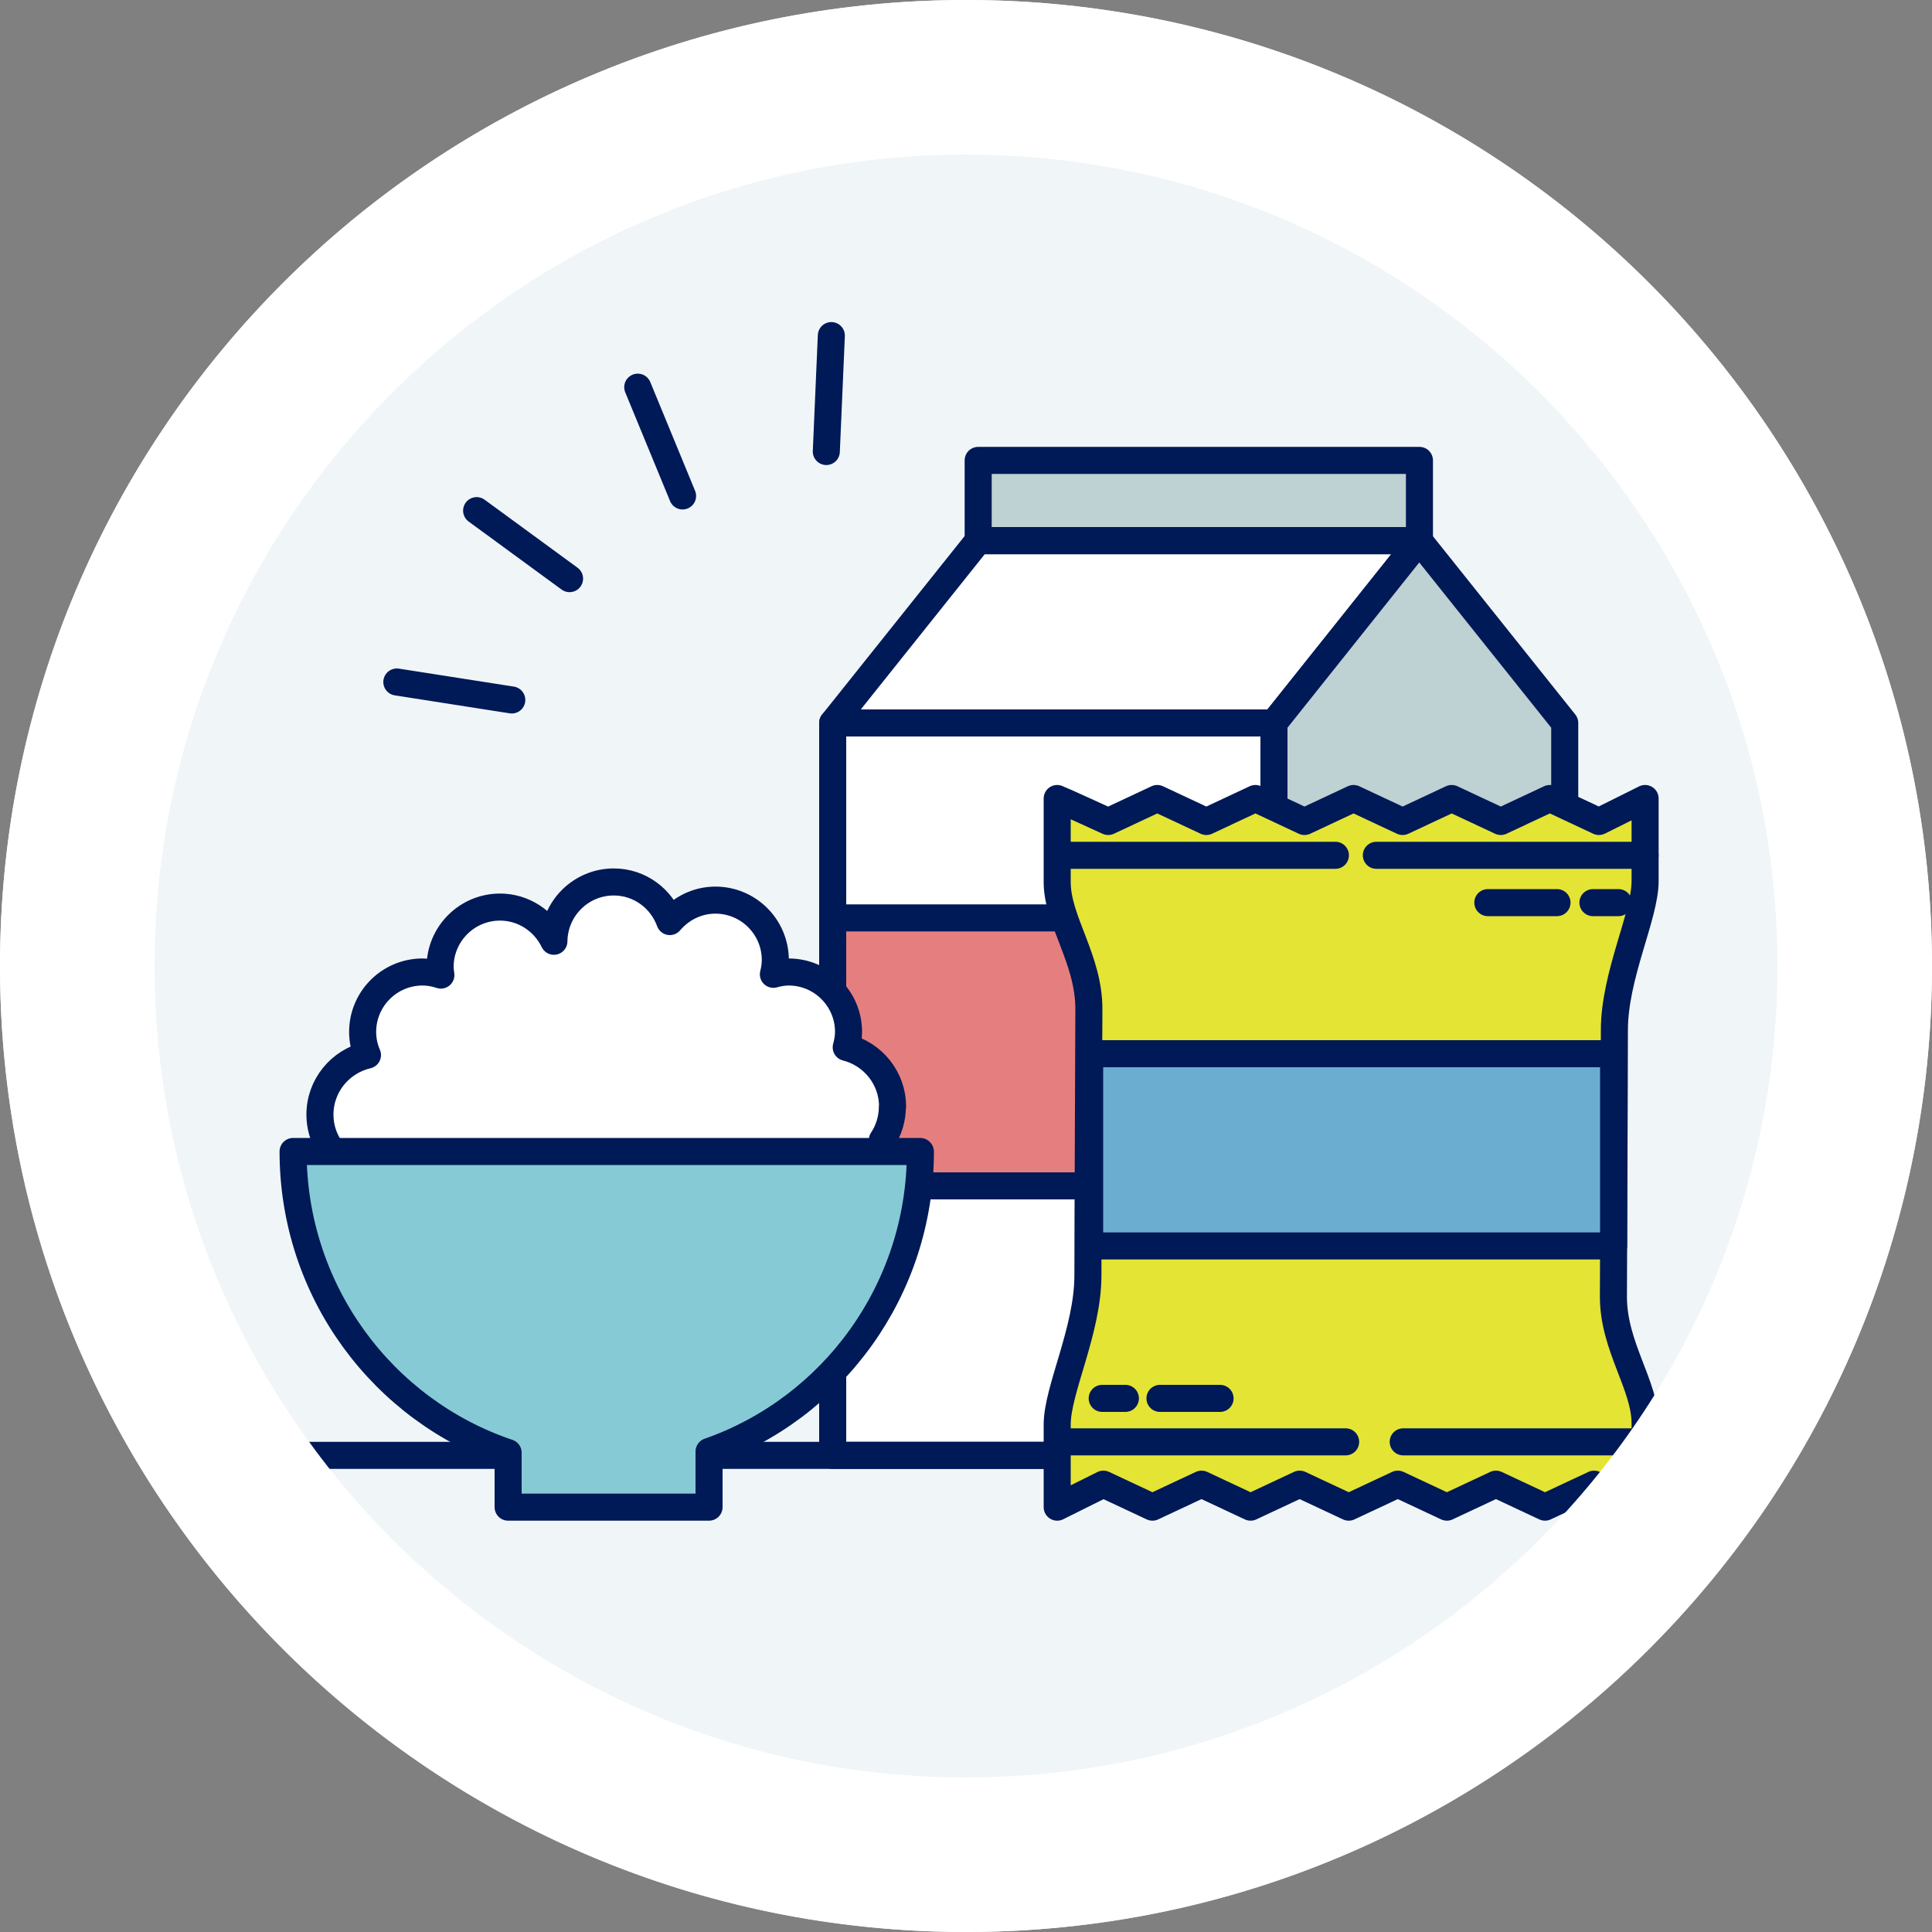 <?xml version="1.0" encoding="UTF-8"?><svg id="_レイヤー_2" xmlns="http://www.w3.org/2000/svg" xmlns:xlink="http://www.w3.org/1999/xlink" viewBox="0 0 100 100"><rect x="0" y="0" width="100" height="100" fill="#808080" stroke="none"/><defs><style>.cls-1,.cls-2{fill:#fff;}.cls-3{fill:#bed1d3;}.cls-3,.cls-4,.cls-5,.cls-6,.cls-7,.cls-2,.cls-8{stroke:#001957;stroke-linecap:round;stroke-linejoin:round;stroke-width:1.4px;}.cls-4{fill:#e4e435;}.cls-5{fill:#6badd1;}.cls-6,.cls-9{fill:none;}.cls-7{fill:#86cad5;}.cls-10{clip-path:url(#clippath);}.cls-11{fill:#f0f5f8;}.cls-8{fill:#e57f7f;}</style><clipPath id="clippath"><circle class="cls-9" cx="50" cy="50" r="45.19"/></clipPath></defs><g id="img"><circle class="cls-11" cx="50" cy="50" r="50"/><g class="cls-10"><rect class="cls-2" x="43.1" y="37.42" width="22.84" height="37.91"/><rect class="cls-3" x="50.63" y="23.83" width="22.84" height="4.15"/><polygon class="cls-2" points="73.46 27.99 50.63 27.99 43.1 37.42 65.94 37.42 73.46 27.99"/><polygon class="cls-3" points="80.99 37.42 73.46 27.99 65.94 37.42 65.94 75.33 80.99 75.33 80.99 37.42"/><rect class="cls-8" x="43.1" y="47.51" width="22.84" height="13.87"/><rect class="cls-8" x="65.94" y="47.51" width="15.05" height="13.87"/><line class="cls-6" x1="7.33" y1="75.33" x2="99" y2="75.33"/><path class="cls-2" d="m46.2,57.28c0-1.48-1.02-2.72-2.4-3.07.07-.26.12-.52.12-.8,0-1.71-1.39-3.1-3.1-3.1-.28,0-.54.05-.79.12.06-.24.1-.49.1-.74,0-1.71-1.39-3.1-3.1-3.1-.95,0-1.79.44-2.36,1.11-.43-1.19-1.56-2.05-2.9-2.05-1.7,0-3.08,1.37-3.1,3.07-.5-1.04-1.56-1.77-2.79-1.77-1.71,0-3.1,1.39-3.1,3.1,0,.14.02.28.04.42-.3-.1-.62-.16-.95-.16-1.71,0-3.1,1.39-3.1,3.1,0,.43.09.83.25,1.2-1.41.33-2.46,1.58-2.46,3.08,0,.85.34,1.62.89,2.19.46,1.14,1.57,1.94,2.87,1.94h22.28c1.61,0,2.92-1.24,3.07-2.81.33-.5.52-1.1.52-1.74Z"/><path class="cls-7" d="m47.63,59.6H15.17c0,7.26,4.67,13.42,11.13,15.59v2.82h10.4v-2.88c6.36-2.22,10.94-8.33,10.94-15.52Z"/><path class="cls-4" d="m83.56,53.32c0-2.83,1.59-5.92,1.59-7.71v-4.28l-2.39,1.19-2.54-1.19-2.54,1.19-2.54-1.19-2.54,1.19-2.54-1.19-2.54,1.19-2.54-1.19-2.54,1.19-2.54-1.19-2.54,1.19s-2.49-1.14-2.64-1.19v4.33c0,1.99,1.64,3.98,1.64,6.56,0,1.18-.05,10.96-.05,13.8s-1.59,5.92-1.59,7.71v4.28l2.39-1.19,2.54,1.19,2.54-1.19,2.54,1.19,2.54-1.19,2.54,1.19,2.54-1.19,2.54,1.19,2.54-1.19,2.54,1.19,2.54-1.19s2.49,1.14,2.64,1.19v-4.33c0-1.99-1.64-3.98-1.64-6.56,0-1.18.05-10.96.05-13.8Z"/><line class="cls-6" x1="55.18" y1="44.27" x2="69.12" y2="44.27"/><line class="cls-6" x1="71.24" y1="44.27" x2="85.15" y2="44.27"/><line class="cls-6" x1="77.01" y1="46.72" x2="80.59" y2="46.72"/><line class="cls-6" x1="82.45" y1="46.72" x2="83.77" y2="46.72"/><line class="cls-6" x1="57.05" y1="72.38" x2="58.25" y2="72.38"/><line class="cls-6" x1="60.04" y1="72.38" x2="63.15" y2="72.38"/><line class="cls-6" x1="54.87" y1="74.63" x2="69.65" y2="74.63"/><line class="cls-6" x1="72.63" y1="74.63" x2="85.15" y2="74.63"/><rect class="cls-5" x="56.4" y="54.54" width="27.12" height="9.95"/><line class="cls-6" x1="43.03" y1="17.37" x2="42.77" y2="23.37"/><line class="cls-6" x1="33.01" y1="20.04" x2="35.33" y2="25.67"/><line class="cls-6" x1="24.67" y1="26.43" x2="29.48" y2="29.95"/><line class="cls-6" x1="20.54" y1="35.3" x2="26.49" y2="36.23"/></g><path class="cls-1" d="m50,8c23.16,0,42,18.84,42,42s-18.84,42-42,42S8,73.16,8,50,26.84,8,50,8M50,0C22.39,0,0,22.39,0,50s22.39,50,50,50,50-22.39,50-50S77.61,0,50,0h0Z"/></g></svg>